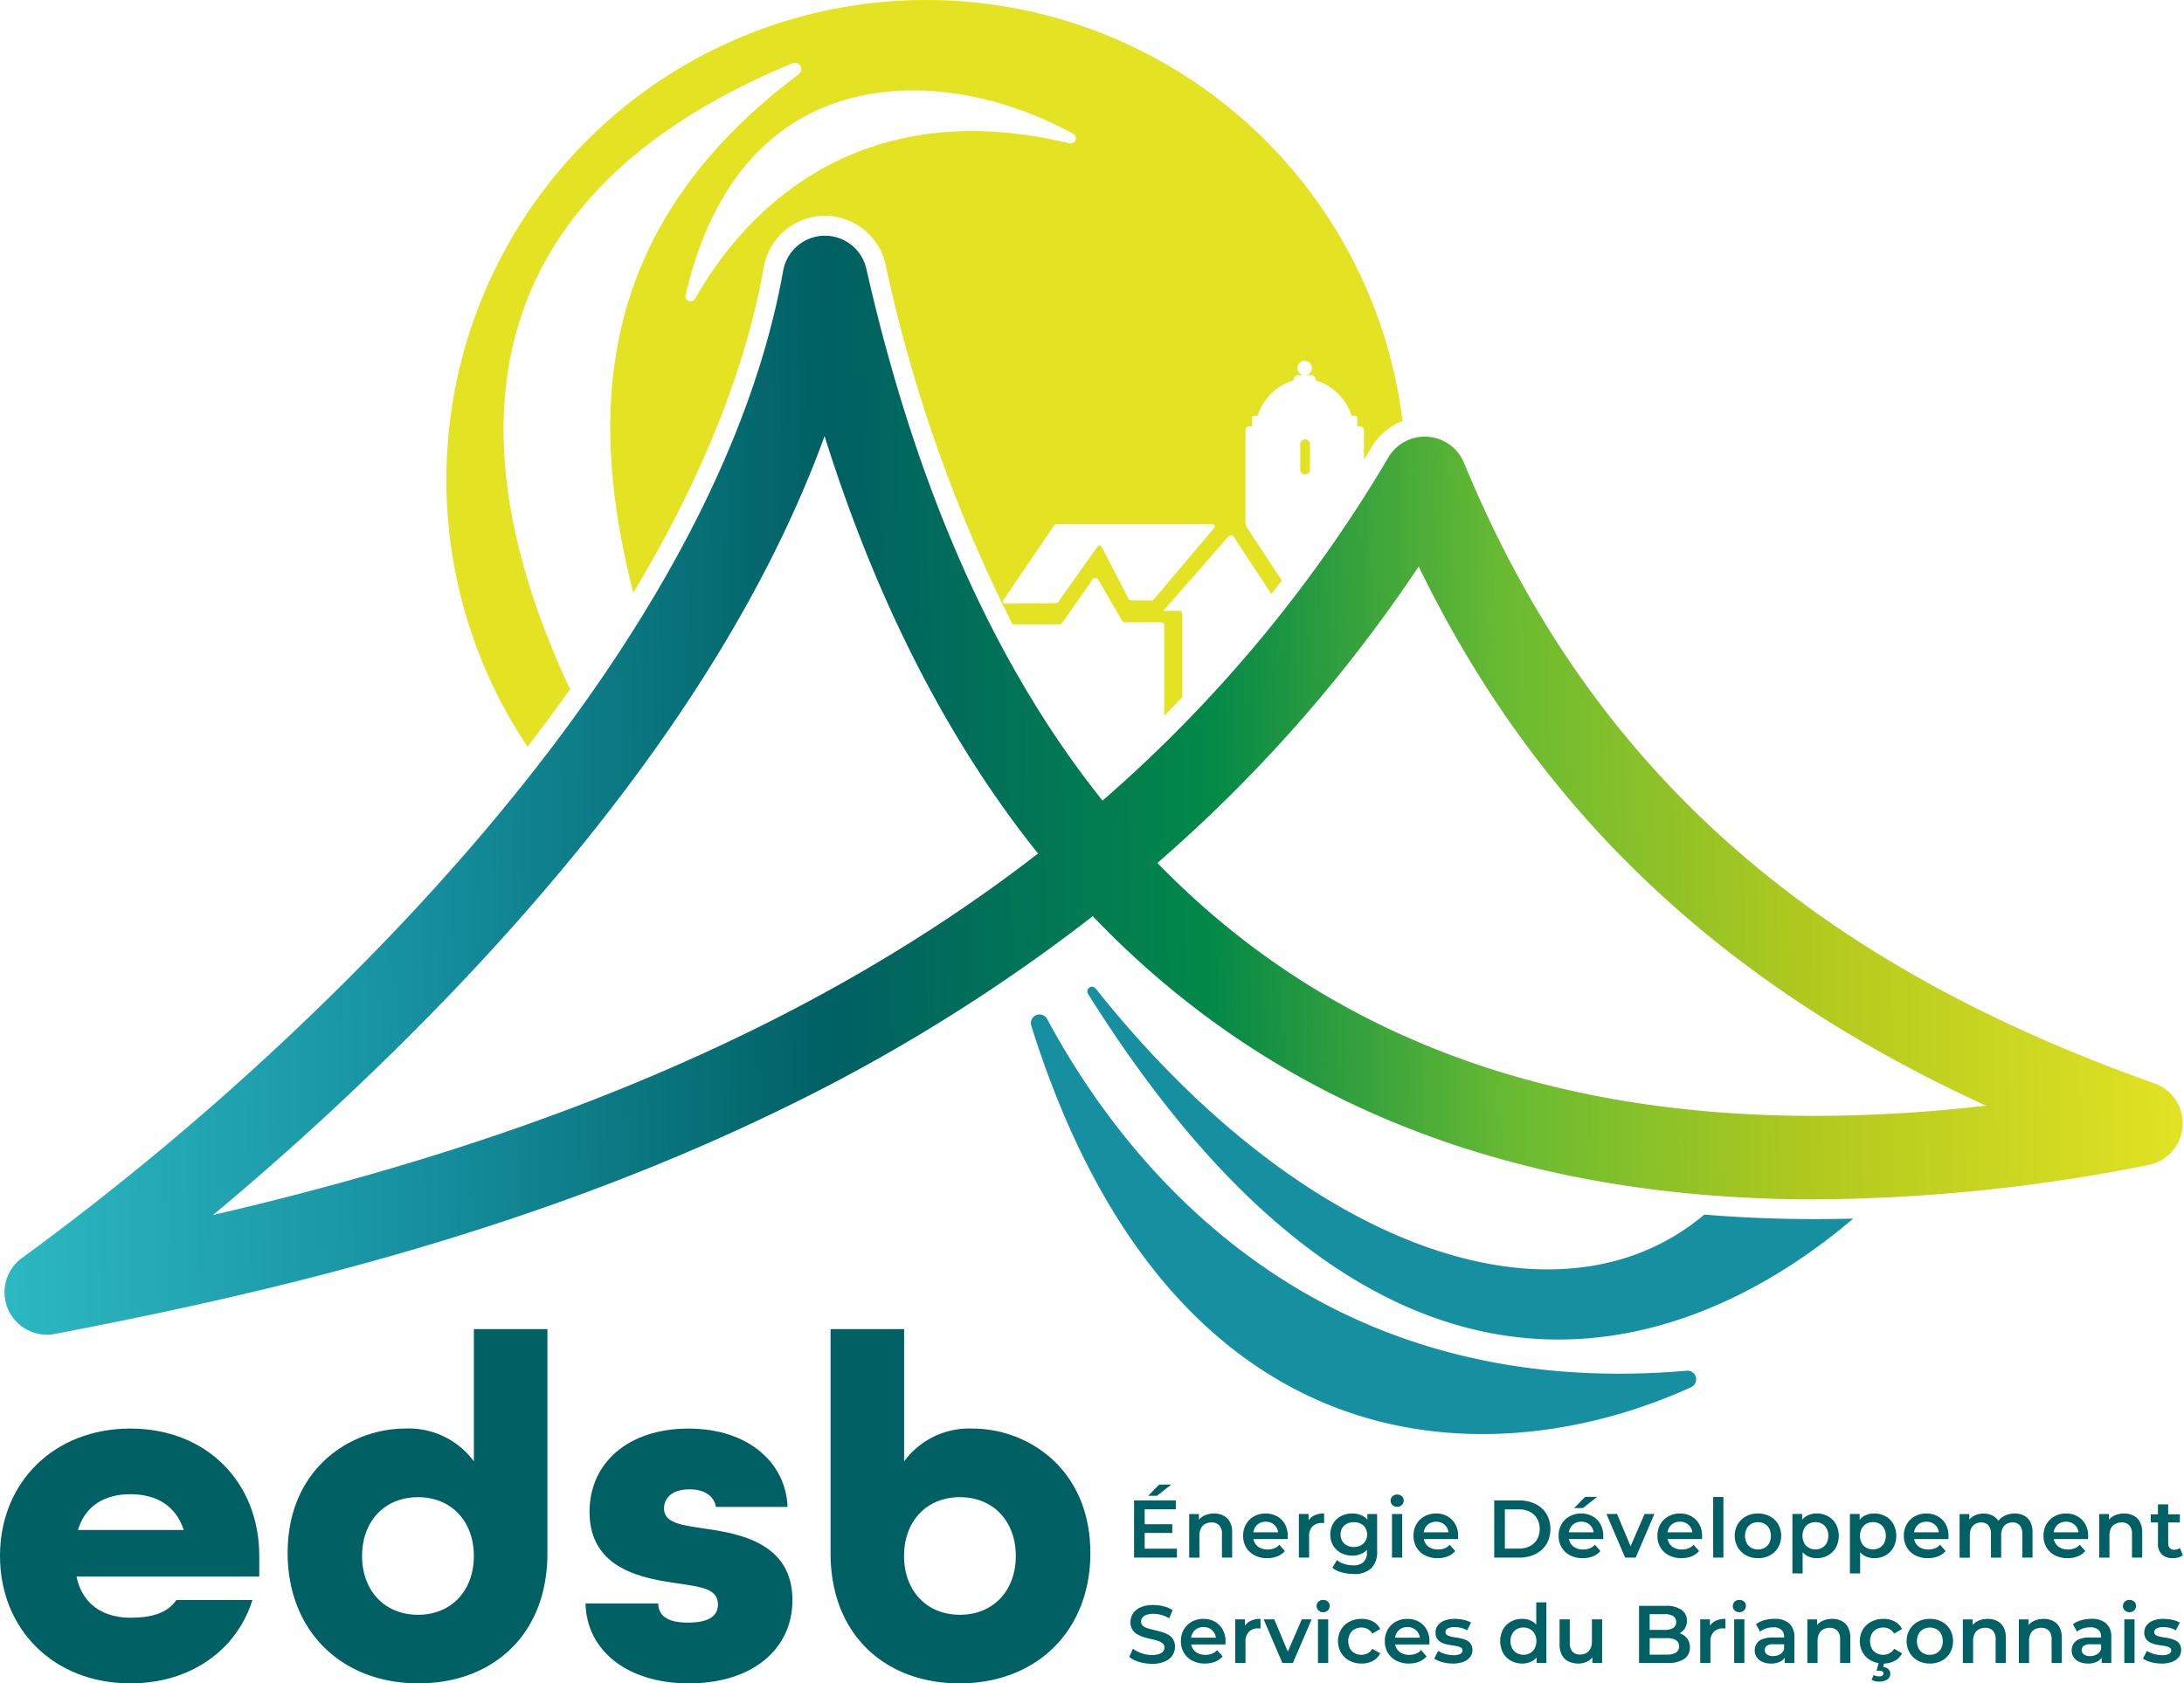 <svg data-name="Groupe 19306" xmlns="http://www.w3.org/2000/svg" width="221.682" height="170.91"><defs><linearGradient id="b" x1="-.005" y1=".941" x2="1" y2=".933" gradientUnits="objectBoundingBox"><stop offset="0" stop-color="#2ebbc3"/><stop offset=".197" stop-color="#1690a0"/><stop offset=".389" stop-color="#006063"/><stop offset=".557" stop-color="#028848"/><stop offset=".69" stop-color="#67ba32"/><stop offset=".828" stop-color="#b1c91e"/><stop offset="1" stop-color="#e3e323"/></linearGradient><clipPath id="a"><path data-name="Rectangle 10609" fill="none" d="M0 0h221.682v170.91H0z"/></clipPath></defs><g data-name="Groupe 19037"><g data-name="Groupe 19036" clip-path="url(#a)"><path data-name="Tracé 133973" d="M116.845 77.842a.381.381 0 00.381.381h1.348a.381.381 0 00.381-.381" fill="#00f" fill-rule="evenodd"/><path data-name="Tracé 133974" d="M116.188 157.237h3.275v.9h-4.352v-5.8h4.236v.9h-3.159zm-.083-2.487h2.885v.887h-2.885zm.44-2.885l1.119-1.136h1.219l-1.443 1.136z" fill="#006063"/><path data-name="Tracé 133975" d="M123.219 153.663a2.113 2.113 0 01.949.207 1.52 1.52 0 01.659.635 2.222 2.222 0 01.24 1.1v2.536h-1.035v-2.4a1.227 1.227 0 00-.278-.878 1.021 1.021 0 00-.775-.291 1.364 1.364 0 00-.647.149 1.024 1.024 0 00-.435.444 1.6 1.6 0 00-.153.742v2.238h-1.036v-4.427h.987v1.194l-.174-.365a1.561 1.561 0 01.676-.651 2.21 2.21 0 011.024-.228" fill="#006063"/><path data-name="Tracé 133976" d="M128.624 158.198a2.7 2.7 0 01-1.289-.294 2.131 2.131 0 01-.854-.808 2.261 2.261 0 01-.3-1.169 2.3 2.3 0 01.294-1.173 2.116 2.116 0 01.813-.8 2.378 2.378 0 011.181-.29 2.33 2.33 0 011.152.282 2.045 2.045 0 01.8.8 2.421 2.421 0 01.29 1.21v.149c0 .055-.007.108-.013.157h-3.689v-.688h3.142l-.406.215a1.273 1.273 0 00-.157-.671 1.218 1.218 0 00-.452-.456 1.29 1.29 0 00-.659-.165 1.305 1.305 0 00-.667.165 1.181 1.181 0 00-.448.46 1.42 1.42 0 00-.162.692v.166a1.352 1.352 0 00.183.7 1.212 1.212 0 00.514.472 1.677 1.677 0 00.762.166 1.83 1.83 0 00.672-.116 1.423 1.423 0 00.53-.365l.555.638a1.955 1.955 0 01-.75.535 2.692 2.692 0 01-1.032.187" fill="#006063"/><path data-name="Tracé 133977" d="M131.84 158.14v-4.427h.987v1.216l-.116-.356a1.4 1.4 0 01.626-.68 2.212 2.212 0 011.065-.232v.987a.787.787 0 00-.124-.021h-.116a1.276 1.276 0 00-.937.344 1.38 1.38 0 00-.348 1.024v2.147z" fill="#006063"/><path data-name="Tracé 133978" d="M137.261 157.941a2.4 2.4 0 01-1.14-.27 2.042 2.042 0 01-.8-.75 2.29 2.29 0 010-2.247 2.018 2.018 0 01.8-.746 2.435 2.435 0 011.14-.266 2.225 2.225 0 011.011.224 1.686 1.686 0 01.717.7 2.86 2.86 0 010 2.425 1.7 1.7 0 01-.717.7 2.191 2.191 0 01-1.011.228m.133 1.865a4.476 4.476 0 01-1.2-.162 2.57 2.57 0 01-.957-.468l.464-.779a2.21 2.21 0 00.734.386 2.871 2.871 0 00.9.145 1.473 1.473 0 001.07-.336 1.358 1.358 0 00.34-1.007v-.788l.083-1-.033-1v-1.078h.987v3.755a2.305 2.305 0 01-.613 1.77 2.522 2.522 0 01-1.774.568m.025-2.744a1.476 1.476 0 00.7-.162 1.184 1.184 0 00.476-.448 1.361 1.361 0 000-1.318 1.131 1.131 0 00-.476-.44 1.538 1.538 0 00-.7-.154 1.562 1.562 0 00-.7.154 1.128 1.128 0 00-.481.44 1.363 1.363 0 000 1.318 1.18 1.18 0 00.481.448 1.5 1.5 0 00.7.162" fill="#006063"/><path data-name="Tracé 133979" d="M141.813 152.984a.654.654 0 01-.477-.183.616.616 0 010-.883.662.662 0 01.477-.178.681.681 0 01.476.17.553.553 0 01.187.427.634.634 0 01-.182.461.644.644 0 01-.481.186m-.523.73h1.037v4.427h-1.037z" fill="#006063"/><path data-name="Tracé 133980" d="M145.917 158.198a2.7 2.7 0 01-1.289-.294 2.131 2.131 0 01-.854-.808 2.262 2.262 0 01-.3-1.169 2.3 2.3 0 01.294-1.173 2.116 2.116 0 01.813-.8 2.378 2.378 0 011.181-.29 2.33 2.33 0 011.152.282 2.045 2.045 0 01.8.8 2.42 2.42 0 01.29 1.21v.149c0 .055-.007.108-.012.157h-3.689v-.688h3.142l-.406.215a1.274 1.274 0 00-.158-.671 1.218 1.218 0 00-.451-.456 1.291 1.291 0 00-.659-.165 1.305 1.305 0 00-.667.165 1.18 1.18 0 00-.448.46 1.418 1.418 0 00-.162.692v.166a1.353 1.353 0 00.182.7 1.213 1.213 0 00.514.472 1.677 1.677 0 00.762.166 1.83 1.83 0 00.672-.116 1.42 1.42 0 00.53-.365l.556.638a1.955 1.955 0 01-.75.535 2.691 2.691 0 01-1.032.187" fill="#006063"/><path data-name="Tracé 133981" d="M151.67 158.14v-5.8h2.537a3.593 3.593 0 011.658.365 2.734 2.734 0 011.111 1.011 3.115 3.115 0 010 3.046 2.721 2.721 0 01-1.112 1.014 3.6 3.6 0 01-1.658.365zm1.078-.912h1.409a2.413 2.413 0 001.131-.249 1.791 1.791 0 00.738-.7 2.23 2.23 0 000-2.093 1.8 1.8 0 00-.738-.692 2.414 2.414 0 00-1.131-.249h-1.409z" fill="#006063"/><path data-name="Tracé 133982" d="M160.648 158.198a2.7 2.7 0 01-1.289-.294 2.13 2.13 0 01-.853-.808 2.26 2.26 0 01-.3-1.169 2.3 2.3 0 01.294-1.173 2.113 2.113 0 01.813-.8 2.374 2.374 0 011.181-.29 2.331 2.331 0 011.152.282 2.044 2.044 0 01.8.8 2.424 2.424 0 01.29 1.21v.149c0 .055-.007.107-.012.157h-3.689v-.688h3.142l-.406.216a1.27 1.27 0 00-.157-.671 1.216 1.216 0 00-.452-.456 1.29 1.29 0 00-.659-.165 1.307 1.307 0 00-.667.165 1.18 1.18 0 00-.448.46 1.42 1.42 0 00-.161.692v.166a1.351 1.351 0 00.182.7 1.212 1.212 0 00.514.472 1.678 1.678 0 00.763.166 1.831 1.831 0 00.671-.116 1.427 1.427 0 00.531-.365l.556.638a1.961 1.961 0 01-.75.535 2.693 2.693 0 01-1.033.186m-.879-5.09l1.12-1.136h1.218l-1.442 1.136z" fill="#006063"/><path data-name="Tracé 133983" d="M164.958 158.14l-1.9-4.427h1.078l1.633 3.9h-.53l1.691-3.9h.995l-1.9 4.427z" fill="#006063"/><path data-name="Tracé 133984" d="M170.678 158.198a2.7 2.7 0 01-1.289-.294 2.132 2.132 0 01-.854-.808 2.26 2.26 0 01-.3-1.169 2.3 2.3 0 01.294-1.173 2.116 2.116 0 01.813-.8 2.377 2.377 0 011.181-.29 2.331 2.331 0 011.152.282 2.045 2.045 0 01.8.8 2.421 2.421 0 01.29 1.21v.149c0 .055-.007.108-.012.157h-3.689v-.688h3.131l-.406.215a1.273 1.273 0 00-.157-.671 1.217 1.217 0 00-.452-.456 1.29 1.29 0 00-.659-.165 1.305 1.305 0 00-.667.165 1.181 1.181 0 00-.448.46 1.42 1.42 0 00-.162.692v.166a1.353 1.353 0 00.183.7 1.212 1.212 0 00.514.472 1.677 1.677 0 00.762.166 1.829 1.829 0 00.672-.116 1.421 1.421 0 00.531-.365l.555.638a1.953 1.953 0 01-.75.535 2.693 2.693 0 01-1.033.187" fill="#006063"/><path data-name="Rectangle 10608" fill="#006063" d="M173.894 151.989h1.037v6.151h-1.037z"/><path data-name="Tracé 133985" d="M178.433 158.198a2.453 2.453 0 01-1.21-.294 2.2 2.2 0 01-.837-.808 2.388 2.388 0 010-2.342 2.185 2.185 0 01.837-.8 2.485 2.485 0 011.21-.29 2.527 2.527 0 011.223.29 2.16 2.16 0 01.837.8 2.425 2.425 0 010 2.346 2.163 2.163 0 01-.837.808 2.5 2.5 0 01-1.223.294m0-.887a1.378 1.378 0 00.68-.166 1.176 1.176 0 00.468-.481 1.7 1.7 0 000-1.48 1.182 1.182 0 00-.468-.477 1.451 1.451 0 00-1.347 0 1.213 1.213 0 00-.468.477 1.659 1.659 0 000 1.48 1.207 1.207 0 00.468.481 1.336 1.336 0 00.667.166" fill="#006063"/><path data-name="Tracé 133986" d="M181.935 159.748v-6.035h.987v1.045l-.033 1.177.083 1.177v2.636zm2.454-1.55a1.972 1.972 0 01-.983-.249 1.768 1.768 0 01-.7-.75 2.742 2.742 0 01-.261-1.273 2.808 2.808 0 01.253-1.276 1.7 1.7 0 01.692-.742 2.027 2.027 0 011-.245 2.321 2.321 0 011.156.282 2.1 2.1 0 01.8.787 2.578 2.578 0 010 2.392 2.087 2.087 0 01-.8.792 2.317 2.317 0 01-1.156.282m-.116-.887a1.336 1.336 0 00.667-.166 1.206 1.206 0 00.468-.481 1.658 1.658 0 000-1.48 1.213 1.213 0 00-.468-.477 1.336 1.336 0 00-.667-.166 1.361 1.361 0 00-.672.166 1.206 1.206 0 00-.472.477 1.659 1.659 0 000 1.48 1.2 1.2 0 00.472.481 1.361 1.361 0 00.672.166" fill="#006063"/><path data-name="Tracé 133987" d="M187.771 159.748v-6.035h.987v1.045l-.033 1.177.083 1.177v2.636zm2.454-1.55a1.972 1.972 0 01-.982-.249 1.769 1.769 0 01-.7-.75 2.742 2.742 0 01-.261-1.273 2.805 2.805 0 01.253-1.276 1.7 1.7 0 01.692-.742 2.026 2.026 0 011-.245 2.32 2.32 0 011.156.282 2.1 2.1 0 01.8.787 2.577 2.577 0 010 2.392 2.086 2.086 0 01-.8.792 2.316 2.316 0 01-1.156.282m-.116-.887a1.336 1.336 0 00.667-.166 1.206 1.206 0 00.468-.481 1.659 1.659 0 000-1.48 1.213 1.213 0 00-.468-.477 1.336 1.336 0 00-.667-.166 1.361 1.361 0 00-.672.166 1.206 1.206 0 00-.472.477 1.659 1.659 0 000 1.48 1.2 1.2 0 00.472.481 1.361 1.361 0 00.672.166" fill="#006063"/><path data-name="Tracé 133988" d="M195.689 158.198a2.7 2.7 0 01-1.289-.294 2.131 2.131 0 01-.854-.808 2.26 2.26 0 01-.3-1.169 2.3 2.3 0 01.294-1.173 2.117 2.117 0 01.813-.8 2.377 2.377 0 011.181-.29 2.329 2.329 0 011.152.282 2.045 2.045 0 01.8.8 2.421 2.421 0 01.29 1.21v.149c0 .055-.007.108-.012.157h-3.689v-.688h3.142l-.406.215a1.274 1.274 0 00-.157-.671 1.218 1.218 0 00-.452-.456 1.291 1.291 0 00-.659-.165 1.3 1.3 0 00-.667.165 1.181 1.181 0 00-.448.46 1.421 1.421 0 00-.162.692v.166a1.352 1.352 0 00.183.7 1.212 1.212 0 00.514.472 1.677 1.677 0 00.762.166 1.83 1.83 0 00.672-.116 1.422 1.422 0 00.53-.365l.555.638a1.953 1.953 0 01-.75.535 2.692 2.692 0 01-1.033.187" fill="#006063"/><path data-name="Tracé 133989" d="M204.492 153.663a2.06 2.06 0 01.941.207 1.485 1.485 0 01.642.635 2.291 2.291 0 01.232 1.1v2.536h-1.036v-2.4a1.292 1.292 0 00-.257-.878.933.933 0 00-.738-.291 1.193 1.193 0 00-.6.149 1.013 1.013 0 00-.406.44 1.646 1.646 0 00-.145.738v2.246h-1.037v-2.4a1.291 1.291 0 00-.257-.878.933.933 0 00-.738-.291 1.19 1.19 0 00-.6.149 1.012 1.012 0 00-.406.44 1.646 1.646 0 00-.145.738v2.246h-1.037v-4.427h.987v1.177l-.174-.348a1.507 1.507 0 01.651-.655 2.067 2.067 0 01.974-.224 1.907 1.907 0 011.082.307 1.477 1.477 0 01.609.929l-.406-.141a1.707 1.707 0 01.713-.8 2.192 2.192 0 011.152-.3" fill="#006063"/><path data-name="Tracé 133990" d="M209.864 158.198a2.7 2.7 0 01-1.289-.294 2.13 2.13 0 01-.854-.808 2.26 2.26 0 01-.3-1.169 2.3 2.3 0 01.294-1.173 2.116 2.116 0 01.813-.8 2.377 2.377 0 011.181-.29 2.33 2.33 0 011.152.282 2.046 2.046 0 01.8.8 2.421 2.421 0 01.29 1.21v.149c0 .055-.007.108-.012.157h-3.689v-.688h3.142l-.406.215a1.273 1.273 0 00-.157-.671 1.219 1.219 0 00-.452-.456 1.29 1.29 0 00-.659-.165 1.305 1.305 0 00-.667.165 1.181 1.181 0 00-.448.46 1.421 1.421 0 00-.161.692v.166a1.352 1.352 0 00.183.7 1.211 1.211 0 00.514.472 1.678 1.678 0 00.762.166 1.829 1.829 0 00.672-.116 1.423 1.423 0 00.531-.365l.555.638a1.954 1.954 0 01-.75.535 2.691 2.691 0 01-1.032.187" fill="#006063"/><path data-name="Tracé 133991" d="M215.592 153.663a2.113 2.113 0 01.949.207 1.52 1.52 0 01.659.635 2.225 2.225 0 01.24 1.1v2.536h-1.036v-2.4a1.227 1.227 0 00-.278-.878 1.021 1.021 0 00-.775-.291 1.363 1.363 0 00-.647.149 1.026 1.026 0 00-.435.444 1.6 1.6 0 00-.153.742v2.238h-1.037v-4.427h.987v1.194l-.174-.365a1.561 1.561 0 01.676-.651 2.209 2.209 0 011.024-.228" fill="#006063"/><path data-name="Tracé 133992" d="M218.311 153.746h2.951v.829h-2.951zm2.255 4.452a1.572 1.572 0 01-1.127-.377 1.465 1.465 0 01-.4-1.115v-3.971h1.036v3.946a.691.691 0 00.162.489.586.586 0 00.452.174.911.911 0 00.58-.182l.29.738a1.206 1.206 0 01-.448.224 2 2 0 01-.547.075" fill="#006063"/><path data-name="Tracé 133993" d="M116.91 168.921a4.33 4.33 0 01-1.3-.195 2.842 2.842 0 01-.987-.5l.373-.837a3.011 3.011 0 00.862.456 3.122 3.122 0 001.053.183 2.256 2.256 0 00.738-.1.882.882 0 00.415-.269.611.611 0 00.133-.386.533.533 0 00-.191-.427 1.414 1.414 0 00-.494-.257q-.3-.1-.671-.178t-.737-.195a3.06 3.06 0 01-.671-.29 1.447 1.447 0 01-.493-.476 1.389 1.389 0 01-.191-.763 1.574 1.574 0 01.252-.866 1.742 1.742 0 01.771-.63 3.168 3.168 0 011.314-.236 4.143 4.143 0 011.036.133 3.006 3.006 0 01.9.381l-.34.837a3.206 3.206 0 00-.8-.344 3.041 3.041 0 00-.8-.112 2.043 2.043 0 00-.725.108.886.886 0 00-.406.282.652.652 0 00-.129.4.536.536 0 00.187.427 1.308 1.308 0 00.489.253q.3.092.676.178t.742.195a3.05 3.05 0 01.671.281 1.388 1.388 0 01.49.473 1.4 1.4 0 01.186.754 1.559 1.559 0 01-.253.858 1.737 1.737 0 01-.775.63 3.2 3.2 0 01-1.318.236" fill="#006063"/><path data-name="Tracé 133994" d="M122.307 168.896a2.7 2.7 0 01-1.289-.294 2.131 2.131 0 01-.854-.808 2.26 2.26 0 01-.3-1.169 2.3 2.3 0 01.294-1.173 2.115 2.115 0 01.813-.8 2.38 2.38 0 011.181-.29 2.328 2.328 0 011.152.282 2.044 2.044 0 01.8.8 2.422 2.422 0 01.29 1.21v.149c0 .055-.007.107-.013.157h-3.689v-.688h3.142l-.406.215a1.273 1.273 0 00-.157-.672 1.216 1.216 0 00-.452-.456 1.287 1.287 0 00-.659-.166 1.3 1.3 0 00-.667.166 1.179 1.179 0 00-.448.46 1.419 1.419 0 00-.162.692v.166a1.351 1.351 0 00.183.7 1.214 1.214 0 00.514.472 1.677 1.677 0 00.762.166 1.835 1.835 0 00.672-.116 1.423 1.423 0 00.531-.365l.555.638a1.953 1.953 0 01-.75.535 2.69 2.69 0 01-1.032.186" fill="#006063"/><path data-name="Tracé 133995" d="M125.382 168.838v-4.427h.987v1.219l-.116-.356a1.4 1.4 0 01.626-.68 2.211 2.211 0 011.065-.232v.986a.776.776 0 00-.124-.021h-.116a1.277 1.277 0 00-.937.344 1.381 1.381 0 00-.348 1.024v2.147z" fill="#006063"/><path data-name="Tracé 133996" d="M130.166 168.838l-1.9-4.427h1.078l1.633 3.9h-.53l1.691-3.9h.995l-1.9 4.427z" fill="#006063"/><path data-name="Tracé 133997" d="M134.302 163.682a.654.654 0 01-.477-.183.616.616 0 010-.883.663.663 0 01.477-.178.68.68 0 01.477.17.553.553 0 01.186.427.632.632 0 01-.182.46.642.642 0 01-.481.187m-.523.729h1.037v4.427h-1.037z" fill="#006063"/><path data-name="Tracé 133998" d="M138.207 168.896a2.559 2.559 0 01-1.24-.294 2.175 2.175 0 01-.85-.808 2.387 2.387 0 010-2.342 2.162 2.162 0 01.85-.8 2.6 2.6 0 011.24-.29 2.4 2.4 0 011.14.261 1.734 1.734 0 01.75.767l-.8.464a1.273 1.273 0 00-.485-.464 1.316 1.316 0 00-.618-.149 1.426 1.426 0 00-.688.166 1.193 1.193 0 00-.481.477 1.67 1.67 0 000 1.484 1.2 1.2 0 00.481.477 1.423 1.423 0 00.688.166 1.316 1.316 0 00.618-.149 1.275 1.275 0 00.485-.464l.8.464a1.794 1.794 0 01-.75.767 2.338 2.338 0 01-1.14.269" fill="#006063"/><path data-name="Tracé 133999" d="M143.007 168.896a2.7 2.7 0 01-1.289-.294 2.132 2.132 0 01-.854-.808 2.26 2.26 0 01-.3-1.169 2.3 2.3 0 01.294-1.173 2.116 2.116 0 01.813-.8 2.379 2.379 0 011.181-.29 2.329 2.329 0 011.152.282 2.043 2.043 0 01.8.8 2.423 2.423 0 01.29 1.21v.149c0 .055-.007.107-.013.157h-3.689v-.688h3.142l-.406.215a1.273 1.273 0 00-.157-.672 1.216 1.216 0 00-.452-.456 1.287 1.287 0 00-.659-.166 1.3 1.3 0 00-.667.166 1.18 1.18 0 00-.448.46 1.419 1.419 0 00-.161.692v.166a1.354 1.354 0 00.182.7 1.215 1.215 0 00.514.472 1.677 1.677 0 00.762.166 1.835 1.835 0 00.672-.116 1.424 1.424 0 00.531-.365l.555.638a1.954 1.954 0 01-.75.535 2.691 2.691 0 01-1.033.186" fill="#006063"/><path data-name="Tracé 134000" d="M147.45 168.896a3.891 3.891 0 01-1.065-.145 2.741 2.741 0 01-.808-.352l.4-.788a2.821 2.821 0 00.713.315 2.871 2.871 0 00.829.124 1.428 1.428 0 00.709-.133.4.4 0 00.22-.356.31.31 0 00-.149-.278 1.173 1.173 0 00-.39-.145c-.16-.033-.339-.064-.535-.091s-.393-.065-.588-.112a2.025 2.025 0 01-.535-.207 1.107 1.107 0 01-.389-.368 1.122 1.122 0 01-.149-.614 1.162 1.162 0 01.241-.734 1.528 1.528 0 01.675-.481 2.826 2.826 0 011.032-.17 4.256 4.256 0 01.9.1 2.456 2.456 0 01.754.282l-.4.788a2.093 2.093 0 00-.635-.261 2.93 2.93 0 00-.634-.07 1.363 1.363 0 00-.7.141.413.413 0 00-.228.357.335.335 0 00.149.3 1.214 1.214 0 00.389.157 4.875 4.875 0 00.534.1 4.73 4.73 0 01.584.112 2.438 2.438 0 01.535.2 1.03 1.03 0 01.394.361 1.1 1.1 0 01.15.605 1.121 1.121 0 01-.245.721 1.573 1.573 0 01-.692.477 3.026 3.026 0 01-1.069.17" fill="#006063"/><path data-name="Tracé 134001" d="M154.512 168.896a2.306 2.306 0 01-1.148-.286 2.078 2.078 0 01-.8-.792 2.6 2.6 0 010-2.388 2.05 2.05 0 01.8-.787 2.337 2.337 0 011.148-.282 2.014 2.014 0 01.995.245 1.727 1.727 0 01.7.742 2.776 2.776 0 01.257 1.276 2.854 2.854 0 01-.249 1.273 1.7 1.7 0 01-.688.75 2.017 2.017 0 01-1.011.249m.125-.887a1.334 1.334 0 00.659-.17 1.238 1.238 0 00.473-.481 1.623 1.623 0 000-1.48 1.245 1.245 0 00-.473-.476 1.424 1.424 0 00-1.335 0 1.241 1.241 0 00-.472.476 1.623 1.623 0 000 1.48 1.234 1.234 0 00.472.481 1.336 1.336 0 00.668.166m1.343.829v-1.045l.041-1.177-.083-1.177v-2.752h1.028v6.156z" fill="#006063"/><path data-name="Tracé 134002" d="M160.208 168.896a2.228 2.228 0 01-.995-.212 1.518 1.518 0 01-.671-.646 2.251 2.251 0 01-.24-1.1v-2.528h1.036v2.388a1.285 1.285 0 00.269.891.988.988 0 00.767.294 1.289 1.289 0 00.634-.149 1.045 1.045 0 00.423-.448 1.609 1.609 0 00.153-.737v-2.238h1.036v4.427h-.988v-1.193l.174.365a1.527 1.527 0 01-.655.659 2 2 0 01-.945.228" fill="#006063"/><path data-name="Tracé 134003" d="M166.369 168.838v-5.8h2.719a2.624 2.624 0 011.592.41 1.3 1.3 0 01.547 1.1 1.408 1.408 0 01-.216.792 1.436 1.436 0 01-.576.505 1.738 1.738 0 01-.783.178l.149-.3a2.1 2.1 0 01.879.178 1.461 1.461 0 01.618.518 1.485 1.485 0 01.228.845 1.35 1.35 0 01-.572 1.16 2.886 2.886 0 01-1.7.415zm1.078-.846h1.741a1.785 1.785 0 00.928-.2.787.787 0 000-1.272 1.751 1.751 0 00-.928-.2h-1.824v-.837h1.605a1.574 1.574 0 00.866-.2.667.667 0 00.3-.6.674.674 0 00-.3-.6 1.577 1.577 0 00-.866-.2h-1.526z" fill="#006063"/><path data-name="Tracé 134004" d="M172.576 168.838v-4.427h.987v1.219l-.116-.356a1.4 1.4 0 01.626-.68 2.211 2.211 0 011.065-.232v.986a.783.783 0 00-.124-.021h-.116a1.277 1.277 0 00-.937.344 1.38 1.38 0 00-.348 1.024v2.147z" fill="#006063"/><path data-name="Tracé 134005" d="M176.547 163.682a.654.654 0 01-.477-.183.616.616 0 010-.883.663.663 0 01.477-.178.68.68 0 01.477.17.553.553 0 01.186.427.632.632 0 01-.182.46.642.642 0 01-.481.187m-.523.729h1.037v4.427h-1.037z" fill="#006063"/><path data-name="Tracé 134006" d="M179.755 168.896a2.085 2.085 0 01-.87-.17 1.346 1.346 0 01-.576-.473 1.2 1.2 0 01-.2-.684 1.28 1.28 0 01.178-.671 1.2 1.2 0 01.584-.473 2.78 2.78 0 011.078-.174h1.285v.688h-1.21a1.081 1.081 0 00-.713.17.552.552 0 00-.183.419.529.529 0 00.224.448 1.027 1.027 0 00.622.166 1.349 1.349 0 00.684-.174.993.993 0 00.435-.514l.174.622a1.152 1.152 0 01-.535.605 1.976 1.976 0 01-.974.216m1.393-.058v-.9l-.058-.191v-1.567a.919.919 0 00-.273-.709 1.187 1.187 0 00-.829-.253 2.4 2.4 0 00-.734.116 1.825 1.825 0 00-.609.323l-.406-.754a2.456 2.456 0 01.85-.41 3.808 3.808 0 011.024-.137 2.191 2.191 0 011.488.46 1.79 1.79 0 01.527 1.422v2.594z" fill="#006063"/><path data-name="Tracé 134007" d="M185.964 164.361a2.112 2.112 0 01.949.207 1.522 1.522 0 01.659.635 2.223 2.223 0 01.24 1.1v2.536h-1.036v-2.4a1.227 1.227 0 00-.278-.878 1.021 1.021 0 00-.775-.291 1.363 1.363 0 00-.647.149 1.024 1.024 0 00-.435.444 1.6 1.6 0 00-.153.742v2.238h-1.036v-4.427h.987v1.193l-.174-.365a1.562 1.562 0 01.676-.651 2.21 2.21 0 011.024-.228" fill="#006063"/><path data-name="Tracé 134008" d="M191.171 168.896a2.561 2.561 0 01-1.24-.294 2.18 2.18 0 01-.85-.809 2.388 2.388 0 010-2.341 2.161 2.161 0 01.85-.8 2.593 2.593 0 011.24-.29 2.4 2.4 0 011.14.261 1.735 1.735 0 01.75.767l-.8.464a1.27 1.27 0 00-.485-.464 1.317 1.317 0 00-.618-.149 1.424 1.424 0 00-.688.166 1.192 1.192 0 00-.481.476 1.67 1.67 0 000 1.484 1.2 1.2 0 00.481.477 1.424 1.424 0 00.688.166 1.317 1.317 0 00.618-.149 1.272 1.272 0 00.485-.464l.8.464a1.789 1.789 0 01-.75.767 2.337 2.337 0 01-1.14.27m-.431 1.832a1.779 1.779 0 01-.414-.046 1.521 1.521 0 01-.348-.128l.191-.489a1.284 1.284 0 00.269.1 1.235 1.235 0 00.294.033.539.539 0 00.34-.083.269.269 0 00.1-.216.234.234 0 00-.1-.2.585.585 0 00-.336-.075h-.257l.224-.845h.563l-.116.464a.835.835 0 01.543.236.689.689 0 01-.128 1.036 1.419 1.419 0 01-.821.212" fill="#006063"/><path data-name="Tracé 134009" d="M195.879 168.896a2.453 2.453 0 01-1.21-.294 2.2 2.2 0 01-.837-.808 2.388 2.388 0 010-2.342 2.181 2.181 0 01.837-.8 2.483 2.483 0 011.21-.29 2.526 2.526 0 011.223.29 2.159 2.159 0 01.837.8 2.424 2.424 0 010 2.346 2.164 2.164 0 01-.837.808 2.5 2.5 0 01-1.223.294m0-.887a1.378 1.378 0 00.68-.166 1.177 1.177 0 00.469-.481 1.7 1.7 0 000-1.48 1.181 1.181 0 00-.469-.477 1.451 1.451 0 00-1.347 0 1.213 1.213 0 00-.468.477 1.66 1.66 0 000 1.48 1.209 1.209 0 00.468.481 1.337 1.337 0 00.667.166" fill="#006063"/><path data-name="Tracé 134010" d="M201.75 164.361a2.111 2.111 0 01.949.207 1.522 1.522 0 01.659.635 2.224 2.224 0 01.24 1.1v2.536h-1.036v-2.4a1.227 1.227 0 00-.278-.878 1.021 1.021 0 00-.775-.291 1.363 1.363 0 00-.647.149 1.025 1.025 0 00-.435.444 1.6 1.6 0 00-.153.742v2.238h-1.037v-4.427h.987v1.193l-.174-.365a1.562 1.562 0 01.676-.651 2.211 2.211 0 011.024-.228" fill="#006063"/><path data-name="Tracé 134011" d="M207.431 164.361a2.111 2.111 0 01.949.207 1.52 1.52 0 01.659.635 2.223 2.223 0 01.24 1.1v2.536h-1.036v-2.4a1.227 1.227 0 00-.278-.878 1.021 1.021 0 00-.775-.291 1.363 1.363 0 00-.647.149 1.025 1.025 0 00-.435.444 1.6 1.6 0 00-.153.742v2.238h-1.036v-4.427h.987v1.193l-.174-.365a1.563 1.563 0 01.676-.651 2.211 2.211 0 011.024-.228" fill="#006063"/><path data-name="Tracé 134012" d="M211.928 168.896a2.084 2.084 0 01-.87-.17 1.345 1.345 0 01-.576-.473 1.2 1.2 0 01-.2-.684 1.283 1.283 0 01.178-.671 1.2 1.2 0 01.584-.473 2.779 2.779 0 011.078-.174h1.285v.688h-1.21a1.081 1.081 0 00-.713.17.551.551 0 00-.183.419.528.528 0 00.224.448 1.025 1.025 0 00.621.166 1.349 1.349 0 00.684-.174.992.992 0 00.435-.514l.174.622a1.152 1.152 0 01-.534.605 1.976 1.976 0 01-.974.216m1.393-.058v-.9l-.058-.191v-1.567a.918.918 0 00-.274-.709 1.187 1.187 0 00-.829-.253 2.4 2.4 0 00-.734.116 1.825 1.825 0 00-.609.323l-.406-.754a2.455 2.455 0 01.85-.41 3.81 3.81 0 011.024-.137 2.19 2.19 0 011.488.46 1.789 1.789 0 01.527 1.422v2.594z" fill="#006063"/><path data-name="Tracé 134013" d="M216.147 163.682a.654.654 0 01-.477-.183.616.616 0 010-.883.662.662 0 01.477-.178.68.68 0 01.476.17.552.552 0 01.187.427.633.633 0 01-.182.46.643.643 0 01-.481.187m-.523.729h1.037v4.427h-1.037z" fill="#006063"/><path data-name="Tracé 134014" d="M219.389 168.896a3.89 3.89 0 01-1.065-.145 2.739 2.739 0 01-.808-.352l.4-.788a2.815 2.815 0 00.713.315 2.869 2.869 0 00.829.124 1.431 1.431 0 00.709-.133.4.4 0 00.219-.356.311.311 0 00-.149-.278 1.169 1.169 0 00-.389-.145c-.161-.033-.339-.064-.535-.091s-.392-.065-.588-.112a2.026 2.026 0 01-.535-.207 1.109 1.109 0 01-.389-.368 1.12 1.12 0 01-.15-.614 1.162 1.162 0 01.241-.734 1.529 1.529 0 01.676-.481 2.827 2.827 0 011.032-.17 4.254 4.254 0 01.9.1 2.451 2.451 0 01.754.282l-.4.788a2.093 2.093 0 00-.634-.261 2.931 2.931 0 00-.635-.07 1.365 1.365 0 00-.7.141.414.414 0 00-.228.357.335.335 0 00.149.3 1.215 1.215 0 00.39.157 4.9 4.9 0 00.534.1 4.7 4.7 0 01.584.112 2.431 2.431 0 01.535.2 1.033 1.033 0 01.394.361 1.106 1.106 0 01.149.605 1.122 1.122 0 01-.245.721 1.573 1.573 0 01-.692.477 3.028 3.028 0 01-1.069.17" fill="#006063"/><path data-name="Tracé 134015" d="M0 157.974c0-7.46 5.472-12.933 13.233-12.933s13.084 5.472 13.084 12.933v2.09H7.761c.6 2.885 2.786 4.18 5.472 4.18 2.14 0 3.732-.45 4.677-1.793h7.71c-1.592 5.075-6.268 8.458-12.388 8.458-7.76 0-13.232-5.472-13.232-12.935m18.656-2.635c-.846-2.538-2.835-3.633-5.423-3.633s-4.576 1.145-5.323 3.633z" fill="#006063"/><path data-name="Tracé 134016" d="M29.197 157.676c0-8.558 6.367-12.635 11.94-12.635a8.189 8.189 0 016.965 3.332v-13.432h7.462v22.784c0 8.258-5.573 13.183-13.084 13.183-7.81 0-13.283-5.323-13.283-13.233m18.9.3c0-3.529-2.288-5.967-5.672-5.967s-5.672 2.438-5.672 5.967 2.289 5.971 5.672 5.971 5.672-2.438 5.672-5.971" fill="#006063"/><path data-name="Tracé 134017" d="M59.439 162.8h7.365c.05 1.3 1 1.943 3.034 1.943 2.289 0 3.035-.8 3.035-1.843 0-1.639-1.791-1.789-4.079-2.137-3.383-.5-8.955-1.346-8.955-7.266 0-4.972 3.93-8.455 10.049-8.455s9.9 3.533 10.049 7.957h-7.264c-.2-1.142-1.194-1.789-2.686-1.789-1.84 0-2.587.945-2.587 1.94 0 1.492 1.791 1.693 4.079 2.04 3.532.5 8.955 1.442 8.955 7.263 0 5.075-4.179 8.458-10.5 8.458s-10.4-3.383-10.5-8.11" fill="#006063"/><path data-name="Tracé 134018" d="M84.307 157.725v-22.784h7.462v13.433a8.19 8.19 0 016.965-3.332c5.572 0 11.94 4.077 11.94 12.635 0 7.911-5.474 13.233-13.283 13.233-7.511 0-13.084-4.926-13.084-13.183m18.8.247c0-3.529-2.289-5.967-5.672-5.967s-5.672 2.438-5.672 5.967 2.289 5.971 5.672 5.971 5.672-2.438 5.672-5.971" fill="#006063"/></g></g><g data-name="Groupe 19039"><g data-name="Groupe 19038" clip-path="url(#a)" fill="#e3e323"><path data-name="Tracé 134019" d="M132.973 47.659v-2.552a.5.5 0 10-1 0v2.552a.5.5 0 101 0"/><path data-name="Tracé 134020" d="M94.017 0a48.705 48.705 0 00-40.468 75.81q2.254-2.925 4.317-5.832C47.614 48.115 44.842 21.155 80.44 6.426a.646.646 0 01.638 1.111c-20.073 15.057-21.711 33.349-16.8 52.647 6.9-11.476 11.386-22.6 13.249-33.052a6.3 6.3 0 0112.358-.278 152.268 152.268 0 0012.889 36.536h4.776a.324.324 0 00.266-.139l3.1-4.438a.324.324 0 01.547.023l2.433 4.182a.326.326 0 00.281.162h3.672a.325.325 0 01.325.325v9.164q.927-.936 1.836-1.888v-8.439a.325.325 0 00-.325-.325h-1.608l6.624-7.56a.326.326 0 01.51.025l3.836 5.828c.356-.456.712-.913 1.063-1.374l-3.5-5.319a1.19 1.19 0 01-.192-.758v-9.192a.376.376 0 01.376-.376h.3v-.87a.217.217 0 01.217-.217h.35a5.485 5.485 0 013.638-3.586v-.043a.487.487 0 01.487-.487h.491a.733.733 0 11.3 0h.49a.487.487 0 01.487.487v.043a5.486 5.486 0 013.638 3.586h.357a.217.217 0 01.217.217v.87h.3a.376.376 0 01.376.376v3.026c.256-.423.515-.843.767-1.268a6.3 6.3 0 013.153-2.675A48.714 48.714 0 0094.017 0M70.555 30.339a.524.524 0 01-.965-.381c5.736-24.8 26.882-23.3 39.34-16.369a.523.523 0 01-.377.966c-23-5.547-34.09 8.819-38 15.784M123.249 53.6l-6.157 7.28a.235.235 0 01-.2.082l-2.14-.012a.234.234 0 01-.178-.118l-2.762-5.332a.234.234 0 00-.4-.021l-4.006 5.656a.234.234 0 01-.188.1l-5.175.057a.234.234 0 01-.2-.365l5.168-7.6a.234.234 0 01.194-.1h15.858a.234.234 0 01.179.384"/></g></g><g data-name="Groupe 19041"><g data-name="Groupe 19040" clip-path="url(#a)"><path data-name="Tracé 134021" d="M171.206 139.167c-38.223 3.307-57.177-21.282-64.923-35.715a.877.877 0 00-1.605.686c14.376 45.816 47 45.824 66.976 36.7a.876.876 0 00-.449-1.668" fill="#1690a0"/><path data-name="Tracé 134022" d="M184.256 123.774q-5.765 0-11.265-.459c-14.768 12.441-40.584 3.7-61.78-22.951a.473.473 0 00-.771.546c32.684 52.15 64.843 33.745 77.67 22.812q-1.944.05-3.854.052" fill="#1690a0"/><path data-name="Tracé 134025" d="M119.119 173.256a150.239 150.239 0 0026.521-30.1c11.972 24.661 30.583 42.381 57.589 54.743a153.1 153.1 0 01-17.431 1.038q-41.746 0-66.68-25.679m-72.2 13.764c18.862-19.609 31.732-38.751 38.416-57.1C90.605 146.707 97.85 160.871 107 172.3c-25.463 19.739-55.68 30.165-83.746 36.706a299.679 299.679 0 0023.66-21.989m38.36-77.442a4.319 4.319 0 00-4.142 3.549c-3.732 20.927-17.684 44.441-40.345 68a283.747 283.747 0 01-36.876 32.21l-.013.009a4.305 4.305 0 002.487 7.808 4.378 4.378 0 00.823-.078c20.468-3.912 47.29-10.013 73.229-22.567a177.822 177.822 0 0032.122-19.846 89.968 89.968 0 0013.312 11.488c16.344 11.5 36.443 17.268 60.019 17.267a177.282 177.282 0 0033.814-3.491 4.306 4.306 0 00.619-8.284c-17.289-6.14-31.146-13.877-42.362-23.64-12.068-10.506-21.134-23.381-27.727-39.378a4.305 4.305 0 00-7.678-.534 141.242 141.242 0 01-29.009 34.841q-16.378-20.479-23.973-53.993a4.3 4.3 0 00-4.191-3.36h-.105" transform="translate(-1.637 -85.643)" fill="url(#b)"/></g></g></svg>